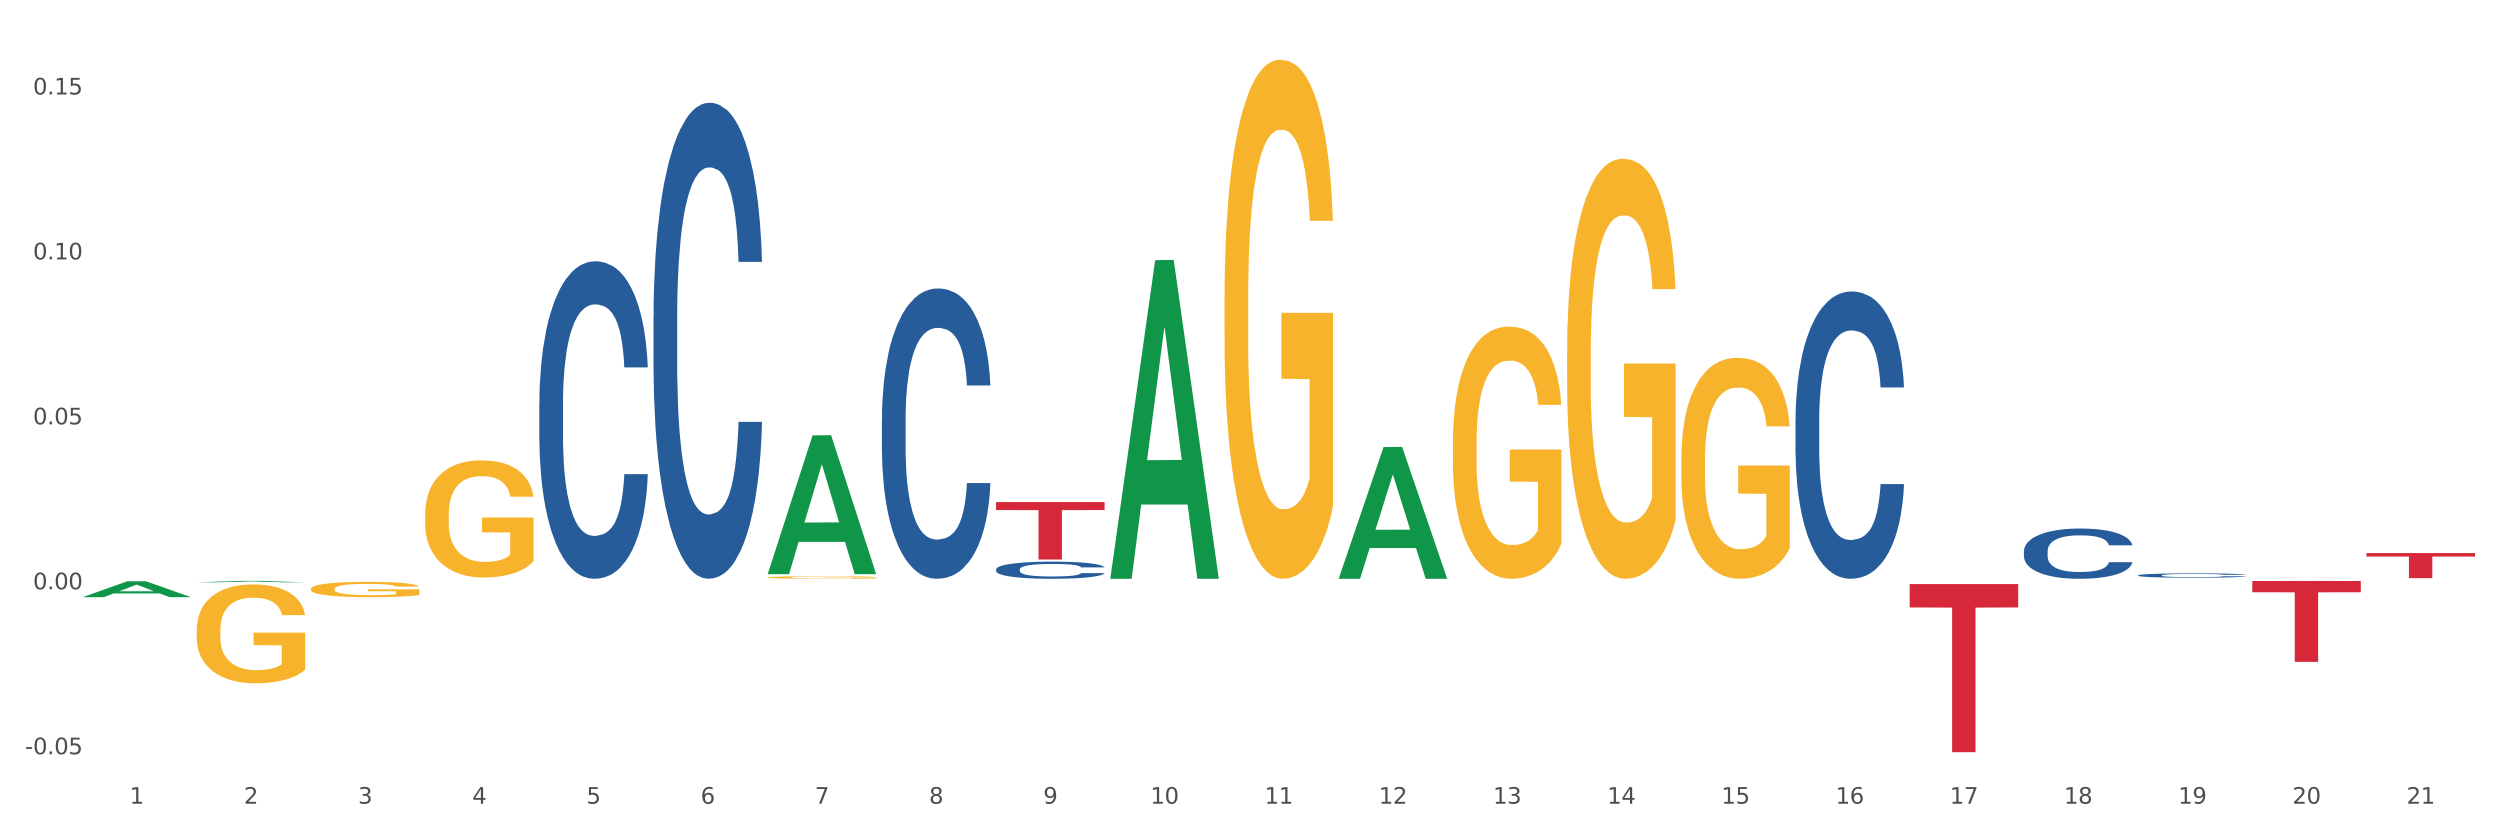 <?xml version="1.0" encoding="utf-8" standalone="no"?>
<!DOCTYPE svg PUBLIC "-//W3C//DTD SVG 1.1//EN"
  "http://www.w3.org/Graphics/SVG/1.1/DTD/svg11.dtd">
<svg xmlns:xlink="http://www.w3.org/1999/xlink" width="1080pt" height="360pt" viewBox="0 0 1080 360" xmlns="http://www.w3.org/2000/svg" version="1.1">
 <rect x="0" y="0" width="1080" height="360" fill="#333333" stroke="none"/>
 <defs>
  <style type="text/css">*{stroke-linejoin: round; stroke-linecap: butt}</style>
 </defs>
 <g id="figure_1">
  <g id="patch_1">
   <path d="M 0 360 
L 1080 360 
L 1080 0 
L 0 0 
z
" style="fill: #ffffff; stroke: #ffffff; stroke-linejoin: miter"/>
  </g>
  <g id="axes_1">
   <g id="matplotlib.axis_1">
    <g id="xtick_1">
     <g id="text_1">
      <!-- 1 -->
      <g style="fill: #4d4d4d" transform="translate(56.018 347.204) scale(0.096 -0.096)">
       <defs>
        <path id="DejaVuSans-31" d="M 794 531 
L 1825 531 
L 1825 4091 
L 703 3866 
L 703 4441 
L 1819 4666 
L 2450 4666 
L 2450 531 
L 3481 531 
L 3481 0 
L 794 0 
L 794 531 
z
" transform="scale(0.016)"/>
       </defs>
       <use xlink:href="#DejaVuSans-31"/>
      </g>
     </g>
    </g>
    <g id="xtick_2">
     <g id="text_2">
      <!-- 2 -->
      <g style="fill: #4d4d4d" transform="translate(105.353 347.204) scale(0.096 -0.096)">
       <defs>
        <path id="DejaVuSans-32" d="M 1228 531 
L 3431 531 
L 3431 0 
L 469 0 
L 469 531 
Q 828 903 1448 1529 
Q 2069 2156 2228 2338 
Q 2531 2678 2651 2914 
Q 2772 3150 2772 3378 
Q 2772 3750 2511 3984 
Q 2250 4219 1831 4219 
Q 1534 4219 1204 4116 
Q 875 4013 500 3803 
L 500 4441 
Q 881 4594 1212 4672 
Q 1544 4750 1819 4750 
Q 2544 4750 2975 4387 
Q 3406 4025 3406 3419 
Q 3406 3131 3298 2873 
Q 3191 2616 2906 2266 
Q 2828 2175 2409 1742 
Q 1991 1309 1228 531 
z
" transform="scale(0.016)"/>
       </defs>
       <use xlink:href="#DejaVuSans-32"/>
      </g>
     </g>
    </g>
    <g id="xtick_3">
     <g id="text_3">
      <!-- 3 -->
      <g style="fill: #4d4d4d" transform="translate(154.688 347.204) scale(0.096 -0.096)">
       <defs>
        <path id="DejaVuSans-33" d="M 2597 2516 
Q 3050 2419 3304 2112 
Q 3559 1806 3559 1356 
Q 3559 666 3084 287 
Q 2609 -91 1734 -91 
Q 1441 -91 1130 -33 
Q 819 25 488 141 
L 488 750 
Q 750 597 1062 519 
Q 1375 441 1716 441 
Q 2309 441 2620 675 
Q 2931 909 2931 1356 
Q 2931 1769 2642 2001 
Q 2353 2234 1838 2234 
L 1294 2234 
L 1294 2753 
L 1863 2753 
Q 2328 2753 2575 2939 
Q 2822 3125 2822 3475 
Q 2822 3834 2567 4026 
Q 2313 4219 1838 4219 
Q 1578 4219 1281 4162 
Q 984 4106 628 3988 
L 628 4550 
Q 988 4650 1302 4700 
Q 1616 4750 1894 4750 
Q 2613 4750 3031 4423 
Q 3450 4097 3450 3541 
Q 3450 3153 3228 2886 
Q 3006 2619 2597 2516 
z
" transform="scale(0.016)"/>
       </defs>
       <use xlink:href="#DejaVuSans-33"/>
      </g>
     </g>
    </g>
    <g id="xtick_4">
     <g id="text_4">
      <!-- 4 -->
      <g style="fill: #4d4d4d" transform="translate(204.023 347.204) scale(0.096 -0.096)">
       <defs>
        <path id="DejaVuSans-34" d="M 2419 4116 
L 825 1625 
L 2419 1625 
L 2419 4116 
z
M 2253 4666 
L 3047 4666 
L 3047 1625 
L 3713 1625 
L 3713 1100 
L 3047 1100 
L 3047 0 
L 2419 0 
L 2419 1100 
L 313 1100 
L 313 1709 
L 2253 4666 
z
" transform="scale(0.016)"/>
       </defs>
       <use xlink:href="#DejaVuSans-34"/>
      </g>
     </g>
    </g>
    <g id="xtick_5">
     <g id="text_5">
      <!-- 5 -->
      <g style="fill: #4d4d4d" transform="translate(253.357 347.204) scale(0.096 -0.096)">
       <defs>
        <path id="DejaVuSans-35" d="M 691 4666 
L 3169 4666 
L 3169 4134 
L 1269 4134 
L 1269 2991 
Q 1406 3038 1543 3061 
Q 1681 3084 1819 3084 
Q 2600 3084 3056 2656 
Q 3513 2228 3513 1497 
Q 3513 744 3044 326 
Q 2575 -91 1722 -91 
Q 1428 -91 1123 -41 
Q 819 9 494 109 
L 494 744 
Q 775 591 1075 516 
Q 1375 441 1709 441 
Q 2250 441 2565 725 
Q 2881 1009 2881 1497 
Q 2881 1984 2565 2268 
Q 2250 2553 1709 2553 
Q 1456 2553 1204 2497 
Q 953 2441 691 2322 
L 691 4666 
z
" transform="scale(0.016)"/>
       </defs>
       <use xlink:href="#DejaVuSans-35"/>
      </g>
     </g>
    </g>
    <g id="xtick_6">
     <g id="text_6">
      <!-- 6 -->
      <g style="fill: #4d4d4d" transform="translate(302.692 347.204) scale(0.096 -0.096)">
       <defs>
        <path id="DejaVuSans-36" d="M 2113 2584 
Q 1688 2584 1439 2293 
Q 1191 2003 1191 1497 
Q 1191 994 1439 701 
Q 1688 409 2113 409 
Q 2538 409 2786 701 
Q 3034 994 3034 1497 
Q 3034 2003 2786 2293 
Q 2538 2584 2113 2584 
z
M 3366 4563 
L 3366 3988 
Q 3128 4100 2886 4159 
Q 2644 4219 2406 4219 
Q 1781 4219 1451 3797 
Q 1122 3375 1075 2522 
Q 1259 2794 1537 2939 
Q 1816 3084 2150 3084 
Q 2853 3084 3261 2657 
Q 3669 2231 3669 1497 
Q 3669 778 3244 343 
Q 2819 -91 2113 -91 
Q 1303 -91 875 529 
Q 447 1150 447 2328 
Q 447 3434 972 4092 
Q 1497 4750 2381 4750 
Q 2619 4750 2861 4703 
Q 3103 4656 3366 4563 
z
" transform="scale(0.016)"/>
       </defs>
       <use xlink:href="#DejaVuSans-36"/>
      </g>
     </g>
    </g>
    <g id="xtick_7">
     <g id="text_7">
      <!-- 7 -->
      <g style="fill: #4d4d4d" transform="translate(352.027 347.204) scale(0.096 -0.096)">
       <defs>
        <path id="DejaVuSans-37" d="M 525 4666 
L 3525 4666 
L 3525 4397 
L 1831 0 
L 1172 0 
L 2766 4134 
L 525 4134 
L 525 4666 
z
" transform="scale(0.016)"/>
       </defs>
       <use xlink:href="#DejaVuSans-37"/>
      </g>
     </g>
    </g>
    <g id="xtick_8">
     <g id="text_8">
      <!-- 8 -->
      <g style="fill: #4d4d4d" transform="translate(401.361 347.204) scale(0.096 -0.096)">
       <defs>
        <path id="DejaVuSans-38" d="M 2034 2216 
Q 1584 2216 1326 1975 
Q 1069 1734 1069 1313 
Q 1069 891 1326 650 
Q 1584 409 2034 409 
Q 2484 409 2743 651 
Q 3003 894 3003 1313 
Q 3003 1734 2745 1975 
Q 2488 2216 2034 2216 
z
M 1403 2484 
Q 997 2584 770 2862 
Q 544 3141 544 3541 
Q 544 4100 942 4425 
Q 1341 4750 2034 4750 
Q 2731 4750 3128 4425 
Q 3525 4100 3525 3541 
Q 3525 3141 3298 2862 
Q 3072 2584 2669 2484 
Q 3125 2378 3379 2068 
Q 3634 1759 3634 1313 
Q 3634 634 3220 271 
Q 2806 -91 2034 -91 
Q 1263 -91 848 271 
Q 434 634 434 1313 
Q 434 1759 690 2068 
Q 947 2378 1403 2484 
z
M 1172 3481 
Q 1172 3119 1398 2916 
Q 1625 2713 2034 2713 
Q 2441 2713 2670 2916 
Q 2900 3119 2900 3481 
Q 2900 3844 2670 4047 
Q 2441 4250 2034 4250 
Q 1625 4250 1398 4047 
Q 1172 3844 1172 3481 
z
" transform="scale(0.016)"/>
       </defs>
       <use xlink:href="#DejaVuSans-38"/>
      </g>
     </g>
    </g>
    <g id="xtick_9">
     <g id="text_9">
      <!-- 9 -->
      <g style="fill: #4d4d4d" transform="translate(450.696 347.204) scale(0.096 -0.096)">
       <defs>
        <path id="DejaVuSans-39" d="M 703 97 
L 703 672 
Q 941 559 1184 500 
Q 1428 441 1663 441 
Q 2288 441 2617 861 
Q 2947 1281 2994 2138 
Q 2813 1869 2534 1725 
Q 2256 1581 1919 1581 
Q 1219 1581 811 2004 
Q 403 2428 403 3163 
Q 403 3881 828 4315 
Q 1253 4750 1959 4750 
Q 2769 4750 3195 4129 
Q 3622 3509 3622 2328 
Q 3622 1225 3098 567 
Q 2575 -91 1691 -91 
Q 1453 -91 1209 -44 
Q 966 3 703 97 
z
M 1959 2075 
Q 2384 2075 2632 2365 
Q 2881 2656 2881 3163 
Q 2881 3666 2632 3958 
Q 2384 4250 1959 4250 
Q 1534 4250 1286 3958 
Q 1038 3666 1038 3163 
Q 1038 2656 1286 2365 
Q 1534 2075 1959 2075 
z
" transform="scale(0.016)"/>
       </defs>
       <use xlink:href="#DejaVuSans-39"/>
      </g>
     </g>
    </g>
    <g id="xtick_10">
     <g id="text_10">
      <!-- 10 -->
      <g style="fill: #4d4d4d" transform="translate(496.977 347.204) scale(0.096 -0.096)">
       <defs>
        <path id="DejaVuSans-30" d="M 2034 4250 
Q 1547 4250 1301 3770 
Q 1056 3291 1056 2328 
Q 1056 1369 1301 889 
Q 1547 409 2034 409 
Q 2525 409 2770 889 
Q 3016 1369 3016 2328 
Q 3016 3291 2770 3770 
Q 2525 4250 2034 4250 
z
M 2034 4750 
Q 2819 4750 3233 4129 
Q 3647 3509 3647 2328 
Q 3647 1150 3233 529 
Q 2819 -91 2034 -91 
Q 1250 -91 836 529 
Q 422 1150 422 2328 
Q 422 3509 836 4129 
Q 1250 4750 2034 4750 
z
" transform="scale(0.016)"/>
       </defs>
       <use xlink:href="#DejaVuSans-31"/>
       <use xlink:href="#DejaVuSans-30" transform="translate(63.623 0)"/>
      </g>
     </g>
    </g>
    <g id="xtick_11">
     <g id="text_11">
      <!-- 11 -->
      <g style="fill: #4d4d4d" transform="translate(546.311 347.204) scale(0.096 -0.096)">
       <use xlink:href="#DejaVuSans-31"/>
       <use xlink:href="#DejaVuSans-31" transform="translate(63.623 0)"/>
      </g>
     </g>
    </g>
    <g id="xtick_12">
     <g id="text_12">
      <!-- 12 -->
      <g style="fill: #4d4d4d" transform="translate(595.646 347.204) scale(0.096 -0.096)">
       <use xlink:href="#DejaVuSans-31"/>
       <use xlink:href="#DejaVuSans-32" transform="translate(63.623 0)"/>
      </g>
     </g>
    </g>
    <g id="xtick_13">
     <g id="text_13">
      <!-- 13 -->
      <g style="fill: #4d4d4d" transform="translate(644.981 347.204) scale(0.096 -0.096)">
       <use xlink:href="#DejaVuSans-31"/>
       <use xlink:href="#DejaVuSans-33" transform="translate(63.623 0)"/>
      </g>
     </g>
    </g>
    <g id="xtick_14">
     <g id="text_14">
      <!-- 14 -->
      <g style="fill: #4d4d4d" transform="translate(694.315 347.204) scale(0.096 -0.096)">
       <use xlink:href="#DejaVuSans-31"/>
       <use xlink:href="#DejaVuSans-34" transform="translate(63.623 0)"/>
      </g>
     </g>
    </g>
    <g id="xtick_15">
     <g id="text_15">
      <!-- 15 -->
      <g style="fill: #4d4d4d" transform="translate(743.65 347.204) scale(0.096 -0.096)">
       <use xlink:href="#DejaVuSans-31"/>
       <use xlink:href="#DejaVuSans-35" transform="translate(63.623 0)"/>
      </g>
     </g>
    </g>
    <g id="xtick_16">
     <g id="text_16">
      <!-- 16 -->
      <g style="fill: #4d4d4d" transform="translate(792.985 347.204) scale(0.096 -0.096)">
       <use xlink:href="#DejaVuSans-31"/>
       <use xlink:href="#DejaVuSans-36" transform="translate(63.623 0)"/>
      </g>
     </g>
    </g>
    <g id="xtick_17">
     <g id="text_17">
      <!-- 17 -->
      <g style="fill: #4d4d4d" transform="translate(842.319 347.204) scale(0.096 -0.096)">
       <use xlink:href="#DejaVuSans-31"/>
       <use xlink:href="#DejaVuSans-37" transform="translate(63.623 0)"/>
      </g>
     </g>
    </g>
    <g id="xtick_18">
     <g id="text_18">
      <!-- 18 -->
      <g style="fill: #4d4d4d" transform="translate(891.654 347.204) scale(0.096 -0.096)">
       <use xlink:href="#DejaVuSans-31"/>
       <use xlink:href="#DejaVuSans-38" transform="translate(63.623 0)"/>
      </g>
     </g>
    </g>
    <g id="xtick_19">
     <g id="text_19">
      <!-- 19 -->
      <g style="fill: #4d4d4d" transform="translate(940.989 347.204) scale(0.096 -0.096)">
       <use xlink:href="#DejaVuSans-31"/>
       <use xlink:href="#DejaVuSans-39" transform="translate(63.623 0)"/>
      </g>
     </g>
    </g>
    <g id="xtick_20">
     <g id="text_20">
      <!-- 20 -->
      <g style="fill: #4d4d4d" transform="translate(990.323 347.204) scale(0.096 -0.096)">
       <use xlink:href="#DejaVuSans-32"/>
       <use xlink:href="#DejaVuSans-30" transform="translate(63.623 0)"/>
      </g>
     </g>
    </g>
    <g id="xtick_21">
     <g id="text_21">
      <!-- 21 -->
      <g style="fill: #4d4d4d" transform="translate(1039.658 347.204) scale(0.096 -0.096)">
       <use xlink:href="#DejaVuSans-32"/>
       <use xlink:href="#DejaVuSans-31" transform="translate(63.623 0)"/>
      </g>
     </g>
    </g>
    <g id="xtick_22"/>
    <g id="xtick_23"/>
    <g id="xtick_24"/>
    <g id="xtick_25"/>
    <g id="xtick_26"/>
    <g id="xtick_27"/>
    <g id="xtick_28"/>
    <g id="xtick_29"/>
    <g id="xtick_30"/>
    <g id="xtick_31"/>
    <g id="xtick_32"/>
    <g id="xtick_33"/>
    <g id="xtick_34"/>
    <g id="xtick_35"/>
    <g id="xtick_36"/>
    <g id="xtick_37"/>
    <g id="xtick_38"/>
    <g id="xtick_39"/>
    <g id="xtick_40"/>
    <g id="xtick_41"/>
   </g>
   <g id="matplotlib.axis_2">
    <g id="ytick_1">
     <g id="text_22">
      <!-- -0.05 -->
      <g style="fill: #4d4d4d" transform="translate(10.8 325.835) scale(0.096 -0.096)">
       <defs>
        <path id="DejaVuSans-2d" d="M 313 2009 
L 1997 2009 
L 1997 1497 
L 313 1497 
L 313 2009 
z
" transform="scale(0.016)"/>
        <path id="DejaVuSans-2e" d="M 684 794 
L 1344 794 
L 1344 0 
L 684 0 
L 684 794 
z
" transform="scale(0.016)"/>
       </defs>
       <use xlink:href="#DejaVuSans-2d"/>
       <use xlink:href="#DejaVuSans-30" transform="translate(36.084 0)"/>
       <use xlink:href="#DejaVuSans-2e" transform="translate(99.707 0)"/>
       <use xlink:href="#DejaVuSans-30" transform="translate(131.494 0)"/>
       <use xlink:href="#DejaVuSans-35" transform="translate(195.117 0)"/>
      </g>
     </g>
    </g>
    <g id="ytick_2">
     <g id="text_23">
      <!-- 0.00 -->
      <g style="fill: #4d4d4d" transform="translate(14.264 254.58) scale(0.096 -0.096)">
       <use xlink:href="#DejaVuSans-30"/>
       <use xlink:href="#DejaVuSans-2e" transform="translate(63.623 0)"/>
       <use xlink:href="#DejaVuSans-30" transform="translate(95.41 0)"/>
       <use xlink:href="#DejaVuSans-30" transform="translate(159.033 0)"/>
      </g>
     </g>
    </g>
    <g id="ytick_3">
     <g id="text_24">
      <!-- 0.05 -->
      <g style="fill: #4d4d4d" transform="translate(14.264 183.325) scale(0.096 -0.096)">
       <use xlink:href="#DejaVuSans-30"/>
       <use xlink:href="#DejaVuSans-2e" transform="translate(63.623 0)"/>
       <use xlink:href="#DejaVuSans-30" transform="translate(95.41 0)"/>
       <use xlink:href="#DejaVuSans-35" transform="translate(159.033 0)"/>
      </g>
     </g>
    </g>
    <g id="ytick_4">
     <g id="text_25">
      <!-- 0.10 -->
      <g style="fill: #4d4d4d" transform="translate(14.264 112.07) scale(0.096 -0.096)">
       <use xlink:href="#DejaVuSans-30"/>
       <use xlink:href="#DejaVuSans-2e" transform="translate(63.623 0)"/>
       <use xlink:href="#DejaVuSans-31" transform="translate(95.41 0)"/>
       <use xlink:href="#DejaVuSans-30" transform="translate(159.033 0)"/>
      </g>
     </g>
    </g>
    <g id="ytick_5">
     <g id="text_26">
      <!-- 0.15 -->
      <g style="fill: #4d4d4d" transform="translate(14.264 40.815) scale(0.096 -0.096)">
       <use xlink:href="#DejaVuSans-30"/>
       <use xlink:href="#DejaVuSans-2e" transform="translate(63.623 0)"/>
       <use xlink:href="#DejaVuSans-31" transform="translate(95.41 0)"/>
       <use xlink:href="#DejaVuSans-35" transform="translate(159.033 0)"/>
      </g>
     </g>
    </g>
    <g id="ytick_6"/>
    <g id="ytick_7"/>
    <g id="ytick_8"/>
    <g id="ytick_9"/>
   </g>
   <g id="PolyCollection_1">
    <path d="M 35.639 257.979 
L 35.687 257.972 
L 55.014 251.106 
L 63.035 251.1 
L 82.506 257.992 
L 73.229 257.992 
L 69.026 256.387 
L 49.071 256.387 
L 48.926 256.413 
L 44.867 257.992 
L 35.639 257.992 
L 35.639 257.979 
L 51.583 255.429 
L 66.513 255.422 
L 59.121 252.569 
L 59.024 252.556 
L 58.928 252.575 
L 51.535 255.422 
L 51.583 255.429 
L 35.639 257.979 
z
" clip-path="url(#pbc50142589)" style="fill: #109648"/>
    <path d="M 84.973 251.577 
L 85.021 251.577 
L 104.348 250.933 
L 112.369 250.933 
L 131.841 251.579 
L 122.564 251.579 
L 118.361 251.428 
L 98.405 251.428 
L 98.26 251.431 
L 94.202 251.579 
L 84.973 251.579 
L 84.973 251.577 
L 100.918 251.338 
L 115.848 251.338 
L 108.455 251.07 
L 108.359 251.069 
L 108.262 251.071 
L 100.87 251.338 
L 100.918 251.338 
L 84.973 251.577 
z
" clip-path="url(#pbc50142589)" style="fill: #109648"/>
    <path d="M 331.647 247.943 
L 331.695 247.886 
L 351.022 188.07 
L 359.043 188.013 
L 378.515 248.055 
L 369.238 248.055 
L 365.034 234.074 
L 345.079 234.074 
L 344.934 234.299 
L 340.875 248.055 
L 331.647 248.055 
L 331.647 247.943 
L 347.591 225.73 
L 362.521 225.673 
L 355.129 200.811 
L 355.032 200.698 
L 354.936 200.867 
L 347.543 225.673 
L 347.591 225.73 
L 331.647 247.943 
z
" clip-path="url(#pbc50142589)" style="fill: #109648"/>
    <path d="M 479.651 249.773 
L 479.699 249.644 
L 499.026 112.4 
L 507.047 112.27 
L 526.519 250.032 
L 517.242 250.032 
L 513.038 217.952 
L 493.083 217.952 
L 492.938 218.47 
L 488.879 250.032 
L 479.651 250.032 
L 479.651 249.773 
L 495.595 198.808 
L 510.525 198.679 
L 503.133 141.634 
L 503.036 141.375 
L 502.94 141.763 
L 495.547 198.679 
L 495.595 198.808 
L 479.651 249.773 
z
" clip-path="url(#pbc50142589)" style="fill: #109648"/>
    <path d="M 578.32 249.925 
L 578.368 249.871 
L 597.695 193.124 
L 605.716 193.071 
L 625.188 250.032 
L 615.911 250.032 
L 611.707 236.768 
L 591.752 236.768 
L 591.607 236.982 
L 587.549 250.032 
L 578.32 250.032 
L 578.32 249.925 
L 594.265 228.852 
L 609.195 228.799 
L 601.802 205.212 
L 601.706 205.105 
L 601.609 205.265 
L 594.216 228.799 
L 594.265 228.852 
L 578.32 249.925 
z
" clip-path="url(#pbc50142589)" style="fill: #109648"/>
    <path d="M 972.997 249.733 
L 973.046 249.733 
L 992.373 249.628 
L 1000.393 249.628 
L 1019.865 249.733 
L 1010.588 249.733 
L 1006.385 249.709 
L 986.43 249.709 
L 986.285 249.709 
L 982.226 249.733 
L 972.997 249.733 
L 972.997 249.733 
L 988.942 249.694 
L 1003.872 249.694 
L 996.48 249.65 
L 996.383 249.65 
L 996.286 249.651 
L 988.894 249.694 
L 988.942 249.694 
L 972.997 249.733 
z
" clip-path="url(#pbc50142589)" style="fill: #109648"/>
    <path d="M 824.993 252.323 
L 871.861 252.323 
L 871.861 262.416 
L 853.425 262.484 
L 853.425 324.95 
L 843.318 324.95 
L 843.318 262.484 
L 824.993 262.416 
L 824.993 252.391 
L 824.993 252.323 
z
" clip-path="url(#pbc50142589)" style="fill: #d62839"/>
    <path d="M 430.316 216.902 
L 477.184 216.902 
L 477.184 220.352 
L 458.748 220.375 
L 458.748 241.729 
L 448.641 241.729 
L 448.641 220.375 
L 430.316 220.352 
L 430.316 216.925 
L 430.316 216.902 
z
" clip-path="url(#pbc50142589)" style="fill: #d62839"/>
    <path d="M 232.977 174.501 
L 233.033 174.375 
L 233.033 170.868 
L 233.199 166.108 
L 233.808 157.34 
L 234.584 150.701 
L 235.913 142.935 
L 236.634 139.679 
L 237.575 136.046 
L 239.514 130.159 
L 241.73 125.149 
L 243.282 122.393 
L 244.445 120.639 
L 247.049 117.508 
L 248.544 116.13 
L 250.096 115.003 
L 251.425 114.251 
L 253.641 113.374 
L 255.414 112.998 
L 257.464 112.873 
L 259.181 112.998 
L 261.453 113.499 
L 264.777 115.003 
L 266.051 115.879 
L 267.768 117.383 
L 269.541 119.387 
L 270.981 121.391 
L 272.643 124.272 
L 274.361 128.03 
L 276.023 132.789 
L 277.186 137.173 
L 278.128 141.808 
L 278.959 147.445 
L 279.568 153.582 
L 279.845 158.718 
L 269.707 158.718 
L 269.43 154.083 
L 268.876 149.073 
L 268.322 145.691 
L 267.713 142.935 
L 266.771 139.804 
L 265.94 137.8 
L 264.555 135.42 
L 263.281 133.917 
L 262.228 133.04 
L 260.954 132.288 
L 258.239 131.537 
L 256.3 131.537 
L 255.082 131.787 
L 253.586 132.414 
L 252.312 133.29 
L 250.816 134.794 
L 249.652 136.422 
L 248.489 138.551 
L 247.824 140.054 
L 246.827 142.81 
L 246.162 145.065 
L 245.276 148.948 
L 244.777 151.704 
L 243.891 158.843 
L 243.503 164.104 
L 243.337 167.737 
L 243.226 171.745 
L 243.226 191.285 
L 243.559 200.053 
L 243.836 203.811 
L 244.279 208.07 
L 245.11 213.581 
L 246.328 218.968 
L 247.603 222.851 
L 248.655 225.231 
L 249.652 226.984 
L 250.65 228.362 
L 251.868 229.615 
L 252.866 230.366 
L 254.361 231.118 
L 256.134 231.494 
L 257.519 231.494 
L 260.345 230.867 
L 261.619 230.241 
L 262.838 229.364 
L 264.167 227.986 
L 265.22 226.483 
L 265.829 225.356 
L 266.826 222.976 
L 267.602 220.471 
L 268.267 217.59 
L 268.71 215.085 
L 269.208 211.327 
L 269.596 207.068 
L 269.707 204.813 
L 279.845 204.813 
L 279.624 209.323 
L 279.236 213.707 
L 278.46 219.594 
L 277.851 222.976 
L 276.909 227.109 
L 275.912 230.617 
L 274.527 234.5 
L 273.253 237.381 
L 271.923 239.886 
L 270.483 242.141 
L 267.879 245.272 
L 266.937 246.149 
L 264.943 247.652 
L 263.392 248.529 
L 261.12 249.406 
L 258.793 249.907 
L 256.356 250.032 
L 254.195 249.781 
L 251.813 249.03 
L 250.317 248.278 
L 248.655 247.151 
L 246.716 245.397 
L 244.888 243.268 
L 243.171 240.763 
L 241.564 237.882 
L 240.068 234.625 
L 238.129 229.239 
L 236.689 223.978 
L 235.636 219.093 
L 234.916 214.959 
L 234.196 209.698 
L 233.808 206.066 
L 233.199 197.298 
L 232.977 189.156 
L 232.977 174.501 
z
" clip-path="url(#pbc50142589)" style="fill: #255c99"/>
    <path d="M 282.312 136.784 
L 282.367 136.596 
L 282.367 131.337 
L 282.533 124.201 
L 283.143 111.054 
L 283.918 101.1 
L 285.248 89.456 
L 285.968 84.573 
L 286.91 79.127 
L 288.849 70.3 
L 291.065 62.788 
L 292.616 58.656 
L 293.78 56.026 
L 296.383 51.331 
L 297.879 49.265 
L 299.43 47.575 
L 300.76 46.448 
L 302.976 45.134 
L 304.749 44.57 
L 306.798 44.382 
L 308.516 44.57 
L 310.787 45.321 
L 314.111 47.575 
L 315.385 48.89 
L 317.103 51.143 
L 318.876 54.148 
L 320.316 57.153 
L 321.978 61.473 
L 323.695 67.107 
L 325.357 74.244 
L 326.521 80.817 
L 327.462 87.766 
L 328.293 96.217 
L 328.903 105.42 
L 329.18 113.12 
L 319.042 113.12 
L 318.765 106.171 
L 318.211 98.659 
L 317.657 93.588 
L 317.047 89.456 
L 316.106 84.761 
L 315.275 81.756 
L 313.89 78.188 
L 312.615 75.934 
L 311.563 74.619 
L 310.289 73.493 
L 307.574 72.366 
L 305.635 72.366 
L 304.416 72.741 
L 302.92 73.68 
L 301.646 74.995 
L 300.151 77.249 
L 298.987 79.69 
L 297.824 82.883 
L 297.159 85.137 
L 296.162 89.268 
L 295.497 92.649 
L 294.611 98.471 
L 294.112 102.603 
L 293.226 113.308 
L 292.838 121.196 
L 292.672 126.642 
L 292.561 132.652 
L 292.561 161.95 
L 292.893 175.097 
L 293.17 180.731 
L 293.613 187.116 
L 294.444 195.38 
L 295.663 203.456 
L 296.937 209.278 
L 297.99 212.846 
L 298.987 215.475 
L 299.984 217.541 
L 301.203 219.419 
L 302.2 220.546 
L 303.696 221.673 
L 305.469 222.236 
L 306.854 222.236 
L 309.679 221.297 
L 310.953 220.358 
L 312.172 219.044 
L 313.502 216.978 
L 314.554 214.724 
L 315.164 213.034 
L 316.161 209.465 
L 316.937 205.709 
L 317.601 201.39 
L 318.045 197.634 
L 318.543 191.999 
L 318.931 185.614 
L 319.042 182.233 
L 329.18 182.233 
L 328.958 188.994 
L 328.57 195.568 
L 327.795 204.395 
L 327.185 209.465 
L 326.244 215.663 
L 325.246 220.922 
L 323.861 226.744 
L 322.587 231.063 
L 321.258 234.819 
L 319.817 238.2 
L 317.214 242.895 
L 316.272 244.21 
L 314.277 246.464 
L 312.726 247.778 
L 310.455 249.093 
L 308.128 249.844 
L 305.69 250.032 
L 303.53 249.656 
L 301.148 248.529 
L 299.652 247.403 
L 297.99 245.712 
L 296.051 243.083 
L 294.223 239.89 
L 292.505 236.134 
L 290.899 231.815 
L 289.403 226.932 
L 287.464 218.856 
L 286.024 210.968 
L 284.971 203.643 
L 284.251 197.446 
L 283.531 189.558 
L 283.143 184.111 
L 282.533 170.965 
L 282.312 158.757 
L 282.312 136.784 
z
" clip-path="url(#pbc50142589)" style="fill: #255c99"/>
    <path d="M 380.981 180.965 
L 381.037 180.85 
L 381.037 177.643 
L 381.203 173.291 
L 381.812 165.273 
L 382.588 159.202 
L 383.917 152.101 
L 384.638 149.123 
L 385.579 145.801 
L 387.518 140.418 
L 389.734 135.836 
L 391.286 133.317 
L 392.449 131.713 
L 395.053 128.85 
L 396.548 127.59 
L 398.1 126.559 
L 399.429 125.872 
L 401.645 125.07 
L 403.418 124.726 
L 405.468 124.612 
L 407.185 124.726 
L 409.457 125.184 
L 412.781 126.559 
L 414.055 127.361 
L 415.772 128.735 
L 417.545 130.568 
L 418.985 132.4 
L 420.647 135.035 
L 422.365 138.471 
L 424.027 142.823 
L 425.19 146.832 
L 426.132 151.07 
L 426.963 156.224 
L 427.572 161.837 
L 427.849 166.533 
L 417.711 166.533 
L 417.434 162.295 
L 416.88 157.713 
L 416.326 154.621 
L 415.717 152.101 
L 414.775 149.238 
L 413.944 147.405 
L 412.559 145.229 
L 411.285 143.854 
L 410.232 143.052 
L 408.958 142.365 
L 406.243 141.678 
L 404.304 141.678 
L 403.086 141.907 
L 401.59 142.48 
L 400.316 143.281 
L 398.82 144.656 
L 397.656 146.145 
L 396.493 148.092 
L 395.828 149.467 
L 394.831 151.986 
L 394.166 154.048 
L 393.28 157.599 
L 392.781 160.119 
L 391.895 166.647 
L 391.507 171.458 
L 391.341 174.78 
L 391.23 178.445 
L 391.23 196.313 
L 391.563 204.331 
L 391.84 207.767 
L 392.283 211.661 
L 393.114 216.701 
L 394.333 221.626 
L 395.607 225.177 
L 396.659 227.353 
L 397.656 228.957 
L 398.654 230.217 
L 399.872 231.362 
L 400.87 232.049 
L 402.365 232.736 
L 404.138 233.08 
L 405.523 233.08 
L 408.349 232.507 
L 409.623 231.935 
L 410.842 231.133 
L 412.171 229.873 
L 413.224 228.499 
L 413.833 227.468 
L 414.83 225.291 
L 415.606 223.001 
L 416.271 220.366 
L 416.714 218.075 
L 417.212 214.639 
L 417.6 210.745 
L 417.711 208.683 
L 427.849 208.683 
L 427.628 212.807 
L 427.24 216.816 
L 426.464 222.199 
L 425.855 225.291 
L 424.913 229.071 
L 423.916 232.278 
L 422.531 235.829 
L 421.257 238.463 
L 419.927 240.754 
L 418.487 242.816 
L 415.883 245.679 
L 414.941 246.481 
L 412.947 247.856 
L 411.396 248.657 
L 409.124 249.459 
L 406.797 249.917 
L 404.36 250.032 
L 402.199 249.803 
L 399.817 249.116 
L 398.321 248.428 
L 396.659 247.397 
L 394.72 245.794 
L 392.892 243.847 
L 391.175 241.556 
L 389.568 238.922 
L 388.072 235.944 
L 386.133 231.018 
L 384.693 226.208 
L 383.64 221.741 
L 382.92 217.961 
L 382.2 213.15 
L 381.812 209.829 
L 381.203 201.811 
L 380.981 194.366 
L 380.981 180.965 
z
" clip-path="url(#pbc50142589)" style="fill: #255c99"/>
    <path d="M 430.316 245.956 
L 430.371 245.949 
L 430.371 245.76 
L 430.538 245.503 
L 431.147 245.029 
L 431.923 244.671 
L 433.252 244.252 
L 433.972 244.076 
L 434.914 243.88 
L 436.853 243.563 
L 439.069 243.292 
L 440.62 243.143 
L 441.784 243.049 
L 444.387 242.88 
L 445.883 242.805 
L 447.434 242.745 
L 448.764 242.704 
L 450.98 242.657 
L 452.753 242.636 
L 454.802 242.63 
L 456.52 242.636 
L 458.791 242.663 
L 462.115 242.745 
L 463.389 242.792 
L 465.107 242.873 
L 466.88 242.981 
L 468.32 243.089 
L 469.982 243.245 
L 471.699 243.448 
L 473.361 243.704 
L 474.525 243.941 
L 475.466 244.191 
L 476.297 244.495 
L 476.907 244.827 
L 477.184 245.104 
L 467.046 245.104 
L 466.769 244.854 
L 466.215 244.583 
L 465.661 244.401 
L 465.051 244.252 
L 464.11 244.083 
L 463.279 243.975 
L 461.894 243.846 
L 460.619 243.765 
L 459.567 243.718 
L 458.293 243.677 
L 455.578 243.637 
L 453.639 243.637 
L 452.42 243.65 
L 450.925 243.684 
L 449.65 243.732 
L 448.155 243.813 
L 446.991 243.901 
L 445.828 244.015 
L 445.163 244.097 
L 444.166 244.245 
L 443.501 244.367 
L 442.615 244.577 
L 442.116 244.725 
L 441.23 245.111 
L 440.842 245.394 
L 440.676 245.591 
L 440.565 245.807 
L 440.565 246.861 
L 440.897 247.335 
L 441.174 247.537 
L 441.617 247.767 
L 442.448 248.065 
L 443.667 248.355 
L 444.941 248.565 
L 445.994 248.693 
L 446.991 248.788 
L 447.988 248.862 
L 449.207 248.93 
L 450.204 248.971 
L 451.7 249.011 
L 453.473 249.031 
L 454.858 249.031 
L 457.683 248.998 
L 458.957 248.964 
L 460.176 248.916 
L 461.506 248.842 
L 462.558 248.761 
L 463.168 248.7 
L 464.165 248.572 
L 464.941 248.436 
L 465.605 248.281 
L 466.049 248.146 
L 466.547 247.943 
L 466.935 247.713 
L 467.046 247.591 
L 477.184 247.591 
L 476.962 247.835 
L 476.574 248.071 
L 475.799 248.389 
L 475.189 248.572 
L 474.248 248.795 
L 473.251 248.984 
L 471.866 249.194 
L 470.591 249.349 
L 469.262 249.484 
L 467.821 249.606 
L 465.218 249.775 
L 464.276 249.822 
L 462.281 249.903 
L 460.73 249.951 
L 458.459 249.998 
L 456.132 250.025 
L 453.694 250.032 
L 451.534 250.018 
L 449.152 249.978 
L 447.656 249.937 
L 445.994 249.876 
L 444.055 249.782 
L 442.227 249.667 
L 440.509 249.532 
L 438.903 249.376 
L 437.407 249.2 
L 435.468 248.91 
L 434.028 248.626 
L 432.975 248.362 
L 432.255 248.139 
L 431.535 247.855 
L 431.147 247.659 
L 430.538 247.186 
L 430.316 246.746 
L 430.316 245.956 
z
" clip-path="url(#pbc50142589)" style="fill: #255c99"/>
    <path d="M 1022.332 238.936 
L 1069.2 238.936 
L 1069.2 240.44 
L 1050.764 240.45 
L 1050.764 249.76 
L 1040.657 249.76 
L 1040.657 240.45 
L 1022.332 240.44 
L 1022.332 238.946 
L 1022.332 238.936 
z
" clip-path="url(#pbc50142589)" style="fill: #d62839"/>
    <path d="M 972.997 250.994 
L 1019.865 250.994 
L 1019.865 255.85 
L 1001.429 255.882 
L 1001.429 285.934 
L 991.323 285.934 
L 991.323 255.882 
L 972.997 255.85 
L 972.997 251.027 
L 972.997 250.994 
z
" clip-path="url(#pbc50142589)" style="fill: #d62839"/>
    <path d="M 775.659 181.681 
L 775.714 181.568 
L 775.714 178.394 
L 775.88 174.086 
L 776.49 166.152 
L 777.265 160.144 
L 778.595 153.116 
L 779.315 150.169 
L 780.257 146.882 
L 782.196 141.555 
L 784.412 137.02 
L 785.963 134.527 
L 787.126 132.94 
L 789.73 130.106 
L 791.226 128.859 
L 792.777 127.839 
L 794.107 127.159 
L 796.323 126.365 
L 798.095 126.025 
L 800.145 125.912 
L 801.863 126.025 
L 804.134 126.479 
L 807.458 127.839 
L 808.732 128.632 
L 810.45 129.993 
L 812.222 131.806 
L 813.663 133.62 
L 815.325 136.227 
L 817.042 139.628 
L 818.704 143.935 
L 819.867 147.902 
L 820.809 152.096 
L 821.64 157.197 
L 822.25 162.751 
L 822.527 167.399 
L 812.389 167.399 
L 812.112 163.205 
L 811.558 158.671 
L 811.004 155.61 
L 810.394 153.116 
L 809.452 150.283 
L 808.621 148.469 
L 807.236 146.315 
L 805.962 144.955 
L 804.91 144.162 
L 803.635 143.481 
L 800.921 142.801 
L 798.982 142.801 
L 797.763 143.028 
L 796.267 143.595 
L 794.993 144.388 
L 793.497 145.749 
L 792.334 147.222 
L 791.171 149.149 
L 790.506 150.509 
L 789.509 153.003 
L 788.844 155.043 
L 787.957 158.557 
L 787.459 161.051 
L 786.572 167.512 
L 786.185 172.273 
L 786.018 175.56 
L 785.908 179.187 
L 785.908 196.87 
L 786.24 204.805 
L 786.517 208.205 
L 786.96 212.059 
L 787.791 217.047 
L 789.01 221.921 
L 790.284 225.435 
L 791.337 227.588 
L 792.334 229.175 
L 793.331 230.422 
L 794.55 231.556 
L 795.547 232.236 
L 797.043 232.916 
L 798.816 233.256 
L 800.201 233.256 
L 803.026 232.689 
L 804.3 232.122 
L 805.519 231.329 
L 806.849 230.082 
L 807.901 228.722 
L 808.511 227.702 
L 809.508 225.548 
L 810.283 223.281 
L 810.948 220.674 
L 811.391 218.407 
L 811.89 215.006 
L 812.278 211.152 
L 812.389 209.112 
L 822.527 209.112 
L 822.305 213.193 
L 821.917 217.16 
L 821.142 222.487 
L 820.532 225.548 
L 819.59 229.289 
L 818.593 232.462 
L 817.208 235.976 
L 815.934 238.583 
L 814.604 240.85 
L 813.164 242.891 
L 810.56 245.725 
L 809.619 246.518 
L 807.624 247.878 
L 806.073 248.672 
L 803.802 249.465 
L 801.475 249.919 
L 799.037 250.032 
L 796.877 249.805 
L 794.494 249.125 
L 792.999 248.445 
L 791.337 247.425 
L 789.398 245.838 
L 787.57 243.911 
L 785.852 241.644 
L 784.246 239.037 
L 782.75 236.09 
L 780.811 231.216 
L 779.37 226.455 
L 778.318 222.034 
L 777.598 218.293 
L 776.877 213.533 
L 776.49 210.246 
L 775.88 202.311 
L 775.659 194.943 
L 775.659 181.681 
z
" clip-path="url(#pbc50142589)" style="fill: #255c99"/>
    <path d="M 923.663 248.536 
L 923.718 248.534 
L 923.718 248.486 
L 923.884 248.42 
L 924.494 248.3 
L 925.269 248.209 
L 926.599 248.102 
L 927.319 248.058 
L 928.261 248.008 
L 930.2 247.927 
L 932.416 247.858 
L 933.967 247.82 
L 935.13 247.796 
L 937.734 247.753 
L 939.23 247.735 
L 940.781 247.719 
L 942.111 247.709 
L 944.327 247.697 
L 946.099 247.692 
L 948.149 247.69 
L 949.867 247.692 
L 952.138 247.698 
L 955.462 247.719 
L 956.736 247.731 
L 958.454 247.752 
L 960.226 247.779 
L 961.667 247.807 
L 963.329 247.846 
L 965.046 247.898 
L 966.708 247.963 
L 967.871 248.023 
L 968.813 248.087 
L 969.644 248.164 
L 970.254 248.248 
L 970.531 248.319 
L 960.393 248.319 
L 960.116 248.255 
L 959.562 248.187 
L 959.008 248.14 
L 958.398 248.102 
L 957.456 248.059 
L 956.625 248.032 
L 955.24 247.999 
L 953.966 247.979 
L 952.914 247.967 
L 951.639 247.956 
L 948.925 247.946 
L 946.986 247.946 
L 945.767 247.949 
L 944.271 247.958 
L 942.997 247.97 
L 941.501 247.991 
L 940.338 248.013 
L 939.175 248.042 
L 938.51 248.063 
L 937.513 248.101 
L 936.848 248.132 
L 935.961 248.185 
L 935.463 248.223 
L 934.576 248.321 
L 934.189 248.393 
L 934.022 248.443 
L 933.912 248.498 
L 933.912 248.766 
L 934.244 248.886 
L 934.521 248.938 
L 934.964 248.996 
L 935.795 249.072 
L 937.014 249.146 
L 938.288 249.199 
L 939.341 249.232 
L 940.338 249.256 
L 941.335 249.275 
L 942.554 249.292 
L 943.551 249.302 
L 945.047 249.313 
L 946.82 249.318 
L 948.205 249.318 
L 951.03 249.309 
L 952.304 249.301 
L 953.523 249.289 
L 954.853 249.27 
L 955.905 249.249 
L 956.515 249.233 
L 957.512 249.201 
L 958.287 249.166 
L 958.952 249.127 
L 959.395 249.093 
L 959.894 249.041 
L 960.282 248.983 
L 960.393 248.952 
L 970.531 248.952 
L 970.309 249.013 
L 969.921 249.074 
L 969.146 249.154 
L 968.536 249.201 
L 967.594 249.258 
L 966.597 249.306 
L 965.212 249.359 
L 963.938 249.399 
L 962.609 249.433 
L 961.168 249.464 
L 958.564 249.507 
L 957.623 249.519 
L 955.628 249.539 
L 954.077 249.552 
L 951.806 249.564 
L 949.479 249.57 
L 947.041 249.572 
L 944.881 249.569 
L 942.499 249.558 
L 941.003 249.548 
L 939.341 249.533 
L 937.402 249.509 
L 935.574 249.479 
L 933.856 249.445 
L 932.25 249.405 
L 930.754 249.361 
L 928.815 249.287 
L 927.374 249.215 
L 926.322 249.148 
L 925.602 249.091 
L 924.881 249.019 
L 924.494 248.969 
L 923.884 248.848 
L 923.663 248.737 
L 923.663 248.536 
z
" clip-path="url(#pbc50142589)" style="fill: #255c99"/>
    <path d="M 874.328 238.08 
L 874.383 238.06 
L 874.383 237.505 
L 874.55 236.752 
L 875.159 235.365 
L 875.935 234.314 
L 877.264 233.085 
L 877.984 232.57 
L 878.926 231.995 
L 880.865 231.064 
L 883.081 230.271 
L 884.632 229.835 
L 885.796 229.557 
L 888.399 229.062 
L 889.895 228.844 
L 891.446 228.665 
L 892.776 228.546 
L 894.992 228.408 
L 896.765 228.348 
L 898.815 228.328 
L 900.532 228.348 
L 902.803 228.428 
L 906.127 228.665 
L 907.402 228.804 
L 909.119 229.042 
L 910.892 229.359 
L 912.332 229.676 
L 913.994 230.132 
L 915.711 230.727 
L 917.373 231.48 
L 918.537 232.174 
L 919.479 232.907 
L 920.31 233.799 
L 920.919 234.77 
L 921.196 235.583 
L 911.058 235.583 
L 910.781 234.849 
L 910.227 234.057 
L 909.673 233.521 
L 909.063 233.085 
L 908.122 232.59 
L 907.291 232.273 
L 905.906 231.896 
L 904.632 231.658 
L 903.579 231.52 
L 902.305 231.401 
L 899.59 231.282 
L 897.651 231.282 
L 896.432 231.321 
L 894.937 231.42 
L 893.662 231.559 
L 892.167 231.797 
L 891.003 232.055 
L 889.84 232.392 
L 889.175 232.629 
L 888.178 233.066 
L 887.513 233.422 
L 886.627 234.037 
L 886.128 234.473 
L 885.242 235.603 
L 884.854 236.435 
L 884.688 237.01 
L 884.577 237.644 
L 884.577 240.736 
L 884.909 242.123 
L 885.186 242.718 
L 885.63 243.392 
L 886.461 244.264 
L 887.679 245.116 
L 888.953 245.731 
L 890.006 246.107 
L 891.003 246.385 
L 892 246.603 
L 893.219 246.801 
L 894.216 246.92 
L 895.712 247.039 
L 897.485 247.098 
L 898.87 247.098 
L 901.695 246.999 
L 902.97 246.9 
L 904.188 246.761 
L 905.518 246.543 
L 906.571 246.306 
L 907.18 246.127 
L 908.177 245.751 
L 908.953 245.354 
L 909.617 244.898 
L 910.061 244.502 
L 910.559 243.907 
L 910.947 243.233 
L 911.058 242.877 
L 921.196 242.877 
L 920.974 243.59 
L 920.587 244.284 
L 919.811 245.215 
L 919.202 245.751 
L 918.26 246.405 
L 917.263 246.96 
L 915.878 247.574 
L 914.603 248.03 
L 913.274 248.426 
L 911.833 248.783 
L 909.23 249.279 
L 908.288 249.417 
L 906.294 249.655 
L 904.742 249.794 
L 902.471 249.933 
L 900.144 250.012 
L 897.707 250.032 
L 895.546 249.992 
L 893.164 249.873 
L 891.668 249.754 
L 890.006 249.576 
L 888.067 249.299 
L 886.239 248.962 
L 884.522 248.565 
L 882.915 248.109 
L 881.419 247.594 
L 879.48 246.742 
L 878.04 245.909 
L 876.987 245.136 
L 876.267 244.482 
L 875.547 243.65 
L 875.159 243.075 
L 874.55 241.687 
L 874.328 240.399 
L 874.328 238.08 
z
" clip-path="url(#pbc50142589)" style="fill: #255c99"/>
    <path d="M 331.647 249.453 
L 331.702 249.452 
L 331.702 249.417 
L 331.813 249.386 
L 332.366 249.313 
L 333.196 249.252 
L 333.805 249.219 
L 334.413 249.193 
L 335.133 249.166 
L 336.018 249.139 
L 337.623 249.098 
L 338.619 249.078 
L 339.836 249.056 
L 342.049 249.025 
L 343.654 249.007 
L 345.314 248.992 
L 348.025 248.975 
L 349.796 248.967 
L 351.677 248.961 
L 353.946 248.957 
L 355.662 248.956 
L 359.424 248.959 
L 362.634 248.968 
L 364.183 248.975 
L 366.175 248.986 
L 367.226 248.994 
L 368.942 249.01 
L 370.712 249.031 
L 371.93 249.048 
L 373.756 249.082 
L 375.139 249.115 
L 376.412 249.156 
L 377.076 249.185 
L 377.574 249.211 
L 378.017 249.242 
L 378.459 249.29 
L 368.499 249.29 
L 368.112 249.256 
L 367.503 249.223 
L 366.618 249.192 
L 365.843 249.172 
L 364.515 249.148 
L 363.298 249.132 
L 362.025 249.12 
L 360.476 249.11 
L 359.258 249.105 
L 357.543 249.101 
L 354.168 249.102 
L 351.899 249.11 
L 350.349 249.12 
L 349.353 249.129 
L 348.468 249.139 
L 347.472 249.152 
L 346.31 249.173 
L 345.48 249.192 
L 344.65 249.215 
L 343.986 249.239 
L 343.377 249.266 
L 342.879 249.296 
L 342.492 249.326 
L 342.16 249.364 
L 341.883 249.426 
L 341.883 249.56 
L 341.994 249.591 
L 342.271 249.631 
L 342.603 249.661 
L 343.156 249.698 
L 343.654 249.722 
L 344.595 249.758 
L 345.646 249.787 
L 346.476 249.806 
L 347.306 249.822 
L 348.745 249.843 
L 350.349 249.861 
L 351.733 249.872 
L 353.614 249.882 
L 354.887 249.885 
L 355.994 249.887 
L 358.705 249.887 
L 360.642 249.884 
L 362.8 249.878 
L 364.46 249.869 
L 365.843 249.858 
L 367.392 249.84 
L 368.388 249.824 
L 368.388 249.618 
L 356.215 249.617 
L 356.215 249.481 
L 378.515 249.481 
L 378.515 249.882 
L 377.574 249.902 
L 376.522 249.921 
L 375.416 249.938 
L 373.756 249.958 
L 371.764 249.978 
L 369.993 249.992 
L 368.112 250.003 
L 365.898 250.014 
L 363.021 250.024 
L 361.25 250.028 
L 359.037 250.031 
L 356.436 250.032 
L 354.168 250.03 
L 351.954 250.025 
L 349.63 250.016 
L 347.361 250.003 
L 345.646 249.991 
L 343.931 249.975 
L 342.105 249.954 
L 340.666 249.935 
L 339.559 249.917 
L 338.342 249.894 
L 337.014 249.865 
L 336.018 249.838 
L 335.133 249.811 
L 334.192 249.775 
L 333.528 249.745 
L 332.864 249.707 
L 332.477 249.678 
L 332.034 249.634 
L 331.702 249.572 
L 331.647 249.453 
z
" clip-path="url(#pbc50142589)" style="fill: #f7b32b"/>
    <path d="M 183.643 222.273 
L 183.698 222.226 
L 183.698 220.563 
L 183.809 219.13 
L 184.362 215.663 
L 185.192 212.798 
L 185.801 211.272 
L 186.409 210.024 
L 187.129 208.776 
L 188.014 207.482 
L 189.619 205.587 
L 190.615 204.616 
L 191.832 203.6 
L 194.045 202.121 
L 195.65 201.289 
L 197.31 200.595 
L 200.021 199.763 
L 201.792 199.394 
L 203.673 199.116 
L 205.942 198.931 
L 207.658 198.885 
L 211.42 199.024 
L 214.63 199.44 
L 216.179 199.763 
L 218.171 200.318 
L 219.222 200.688 
L 220.938 201.427 
L 222.708 202.398 
L 223.926 203.23 
L 225.752 204.801 
L 227.135 206.373 
L 228.408 208.314 
L 229.072 209.655 
L 229.57 210.902 
L 230.012 212.335 
L 230.455 214.6 
L 220.495 214.6 
L 220.108 212.982 
L 219.499 211.457 
L 218.614 209.978 
L 217.839 209.054 
L 216.511 207.898 
L 215.294 207.159 
L 214.021 206.604 
L 212.472 206.142 
L 211.254 205.911 
L 209.539 205.726 
L 206.163 205.772 
L 203.895 206.142 
L 202.345 206.604 
L 201.349 207.02 
L 200.464 207.482 
L 199.468 208.129 
L 198.306 209.1 
L 197.476 209.978 
L 196.646 211.087 
L 195.982 212.197 
L 195.373 213.491 
L 194.875 214.877 
L 194.488 216.31 
L 194.156 218.067 
L 193.879 220.979 
L 193.879 227.311 
L 193.99 228.744 
L 194.267 230.639 
L 194.599 232.071 
L 195.152 233.782 
L 195.65 234.937 
L 196.591 236.601 
L 197.642 237.988 
L 198.472 238.866 
L 199.302 239.605 
L 200.741 240.622 
L 202.345 241.454 
L 203.729 241.963 
L 205.61 242.425 
L 206.883 242.61 
L 207.99 242.702 
L 210.701 242.702 
L 212.638 242.564 
L 214.796 242.24 
L 216.456 241.824 
L 217.839 241.316 
L 219.388 240.484 
L 220.384 239.698 
L 220.384 230.038 
L 208.211 229.992 
L 208.211 223.567 
L 230.51 223.567 
L 230.51 242.425 
L 229.57 243.395 
L 228.518 244.274 
L 227.412 245.059 
L 225.752 246.03 
L 223.76 246.954 
L 221.989 247.602 
L 220.108 248.156 
L 217.894 248.665 
L 215.017 249.127 
L 213.246 249.312 
L 211.033 249.45 
L 208.432 249.497 
L 206.163 249.404 
L 203.95 249.173 
L 201.626 248.757 
L 199.357 248.156 
L 197.642 247.555 
L 195.927 246.816 
L 194.101 245.845 
L 192.662 244.921 
L 191.555 244.089 
L 190.338 243.026 
L 189.01 241.639 
L 188.014 240.391 
L 187.129 239.097 
L 186.188 237.433 
L 185.524 236 
L 184.86 234.198 
L 184.473 232.857 
L 184.03 230.777 
L 183.698 227.865 
L 183.643 222.273 
z
" clip-path="url(#pbc50142589)" style="fill: #f7b32b"/>
    <path d="M 134.308 254.423 
L 134.363 254.417 
L 134.363 254.199 
L 134.474 254.011 
L 135.027 253.557 
L 135.857 253.181 
L 136.466 252.981 
L 137.075 252.818 
L 137.794 252.654 
L 138.679 252.484 
L 140.284 252.236 
L 141.28 252.109 
L 142.497 251.976 
L 144.711 251.782 
L 146.315 251.673 
L 147.975 251.582 
L 150.687 251.473 
L 152.457 251.424 
L 154.339 251.388 
L 156.607 251.364 
L 158.323 251.358 
L 162.086 251.376 
L 165.295 251.43 
L 166.844 251.473 
L 168.836 251.545 
L 169.888 251.594 
L 171.603 251.691 
L 173.374 251.818 
L 174.591 251.927 
L 176.417 252.133 
L 177.8 252.339 
L 179.073 252.593 
L 179.737 252.769 
L 180.235 252.933 
L 180.678 253.12 
L 181.12 253.417 
L 171.16 253.417 
L 170.773 253.205 
L 170.164 253.005 
L 169.279 252.812 
L 168.504 252.69 
L 167.176 252.539 
L 165.959 252.442 
L 164.686 252.369 
L 163.137 252.309 
L 161.92 252.278 
L 160.204 252.254 
L 156.829 252.26 
L 154.56 252.309 
L 153.011 252.369 
L 152.015 252.424 
L 151.129 252.484 
L 150.133 252.569 
L 148.971 252.696 
L 148.141 252.812 
L 147.311 252.957 
L 146.647 253.102 
L 146.039 253.272 
L 145.541 253.454 
L 145.153 253.641 
L 144.821 253.872 
L 144.545 254.253 
L 144.545 255.083 
L 144.655 255.271 
L 144.932 255.519 
L 145.264 255.707 
L 145.817 255.931 
L 146.315 256.083 
L 147.256 256.301 
L 148.307 256.482 
L 149.137 256.597 
L 149.967 256.694 
L 151.406 256.828 
L 153.011 256.937 
L 154.394 257.003 
L 156.275 257.064 
L 157.548 257.088 
L 158.655 257.1 
L 161.366 257.1 
L 163.303 257.082 
L 165.461 257.04 
L 167.121 256.985 
L 168.504 256.919 
L 170.054 256.809 
L 171.05 256.707 
L 171.05 255.44 
L 158.876 255.434 
L 158.876 254.592 
L 181.176 254.592 
L 181.176 257.064 
L 180.235 257.191 
L 179.184 257.306 
L 178.077 257.409 
L 176.417 257.536 
L 174.425 257.658 
L 172.654 257.742 
L 170.773 257.815 
L 168.56 257.882 
L 165.682 257.942 
L 163.912 257.966 
L 161.698 257.985 
L 159.098 257.991 
L 156.829 257.979 
L 154.615 257.948 
L 152.291 257.894 
L 150.023 257.815 
L 148.307 257.736 
L 146.592 257.639 
L 144.766 257.512 
L 143.327 257.391 
L 142.221 257.282 
L 141.003 257.143 
L 139.675 256.961 
L 138.679 256.797 
L 137.794 256.628 
L 136.853 256.41 
L 136.189 256.222 
L 135.525 255.986 
L 135.138 255.81 
L 134.695 255.537 
L 134.363 255.156 
L 134.308 254.423 
z
" clip-path="url(#pbc50142589)" style="fill: #f7b32b"/>
    <path d="M 528.985 129.396 
L 529.041 129.191 
L 529.041 121.818 
L 529.151 115.468 
L 529.705 100.107 
L 530.535 87.409 
L 531.143 80.65 
L 531.752 75.12 
L 532.471 69.59 
L 533.357 63.855 
L 534.961 55.458 
L 535.957 51.157 
L 537.175 46.651 
L 539.388 40.097 
L 540.993 36.41 
L 542.653 33.338 
L 545.364 29.651 
L 547.135 28.012 
L 549.016 26.784 
L 551.285 25.964 
L 553 25.759 
L 556.763 26.374 
L 559.972 28.217 
L 561.522 29.651 
L 563.514 32.109 
L 564.565 33.747 
L 566.28 37.024 
L 568.051 41.325 
L 569.268 45.012 
L 571.094 51.976 
L 572.478 58.94 
L 573.751 67.542 
L 574.415 73.481 
L 574.913 79.011 
L 575.355 85.361 
L 575.798 95.397 
L 565.838 95.397 
L 565.45 88.228 
L 564.842 81.469 
L 563.956 74.915 
L 563.182 70.819 
L 561.854 65.698 
L 560.636 62.421 
L 559.364 59.964 
L 557.814 57.915 
L 556.597 56.891 
L 554.882 56.072 
L 551.506 56.277 
L 549.238 57.915 
L 547.688 59.964 
L 546.692 61.807 
L 545.807 63.855 
L 544.811 66.722 
L 543.649 71.024 
L 542.819 74.915 
L 541.989 79.831 
L 541.325 84.746 
L 540.716 90.481 
L 540.218 96.625 
L 539.831 102.975 
L 539.499 110.758 
L 539.222 123.661 
L 539.222 151.721 
L 539.333 158.07 
L 539.609 166.467 
L 539.941 172.817 
L 540.495 180.395 
L 540.993 185.515 
L 541.933 192.888 
L 542.985 199.033 
L 543.815 202.924 
L 544.645 206.201 
L 546.084 210.707 
L 547.688 214.394 
L 549.072 216.647 
L 550.953 218.695 
L 552.226 219.514 
L 553.332 219.924 
L 556.044 219.924 
L 557.98 219.31 
L 560.138 217.876 
L 561.798 216.033 
L 563.182 213.78 
L 564.731 210.093 
L 565.727 206.611 
L 565.727 163.805 
L 553.554 163.6 
L 553.554 135.131 
L 575.853 135.131 
L 575.853 218.695 
L 574.913 222.996 
L 573.861 226.888 
L 572.755 230.37 
L 571.094 234.671 
L 569.102 238.767 
L 567.332 241.634 
L 565.45 244.092 
L 563.237 246.345 
L 560.36 248.393 
L 558.589 249.213 
L 556.376 249.827 
L 553.775 250.032 
L 551.506 249.622 
L 549.293 248.598 
L 546.969 246.755 
L 544.7 244.092 
L 542.985 241.43 
L 541.269 238.153 
L 539.443 233.851 
L 538.005 229.755 
L 536.898 226.069 
L 535.681 221.358 
L 534.353 215.213 
L 533.357 209.683 
L 532.471 203.948 
L 531.531 196.575 
L 530.867 190.226 
L 530.203 182.238 
L 529.815 176.298 
L 529.373 167.082 
L 529.041 154.178 
L 528.985 129.396 
z
" clip-path="url(#pbc50142589)" style="fill: #f7b32b"/>
    <path d="M 726.324 198.68 
L 726.379 198.593 
L 726.379 195.455 
L 726.49 192.752 
L 727.043 186.213 
L 727.873 180.808 
L 728.482 177.931 
L 729.091 175.577 
L 729.81 173.223 
L 730.695 170.782 
L 732.3 167.207 
L 733.296 165.376 
L 734.513 163.458 
L 736.727 160.668 
L 738.331 159.099 
L 739.992 157.791 
L 742.703 156.222 
L 744.474 155.524 
L 746.355 155.001 
L 748.624 154.653 
L 750.339 154.565 
L 754.102 154.827 
L 757.311 155.612 
L 758.86 156.222 
L 760.852 157.268 
L 761.904 157.966 
L 763.619 159.361 
L 765.39 161.191 
L 766.607 162.761 
L 768.433 165.725 
L 769.817 168.689 
L 771.089 172.351 
L 771.753 174.879 
L 772.251 177.233 
L 772.694 179.936 
L 773.137 184.208 
L 763.176 184.208 
L 762.789 181.157 
L 762.18 178.279 
L 761.295 175.49 
L 760.52 173.746 
L 759.192 171.566 
L 757.975 170.171 
L 756.702 169.125 
L 755.153 168.253 
L 753.936 167.817 
L 752.22 167.469 
L 748.845 167.556 
L 746.576 168.253 
L 745.027 169.125 
L 744.031 169.91 
L 743.146 170.782 
L 742.15 172.002 
L 740.988 173.833 
L 740.158 175.49 
L 739.327 177.582 
L 738.663 179.674 
L 738.055 182.116 
L 737.557 184.731 
L 737.169 187.434 
L 736.837 190.747 
L 736.561 196.239 
L 736.561 208.184 
L 736.671 210.886 
L 736.948 214.461 
L 737.28 217.163 
L 737.833 220.389 
L 738.331 222.569 
L 739.272 225.708 
L 740.324 228.323 
L 741.154 229.98 
L 741.984 231.374 
L 743.422 233.293 
L 745.027 234.862 
L 746.41 235.821 
L 748.292 236.693 
L 749.564 237.041 
L 750.671 237.216 
L 753.382 237.216 
L 755.319 236.954 
L 757.477 236.344 
L 759.137 235.559 
L 760.52 234.6 
L 762.07 233.031 
L 763.066 231.549 
L 763.066 213.327 
L 750.892 213.24 
L 750.892 201.122 
L 773.192 201.122 
L 773.192 236.693 
L 772.251 238.524 
L 771.2 240.18 
L 770.093 241.662 
L 768.433 243.493 
L 766.441 245.237 
L 764.67 246.457 
L 762.789 247.504 
L 760.576 248.463 
L 757.698 249.334 
L 755.928 249.683 
L 753.714 249.945 
L 751.114 250.032 
L 748.845 249.857 
L 746.632 249.422 
L 744.308 248.637 
L 742.039 247.504 
L 740.324 246.37 
L 738.608 244.975 
L 736.782 243.144 
L 735.343 241.401 
L 734.237 239.831 
L 733.019 237.826 
L 731.691 235.211 
L 730.695 232.857 
L 729.81 230.415 
L 728.869 227.277 
L 728.205 224.574 
L 727.541 221.174 
L 727.154 218.646 
L 726.711 214.722 
L 726.379 209.23 
L 726.324 198.68 
z
" clip-path="url(#pbc50142589)" style="fill: #f7b32b"/>
    <path d="M 676.989 152.421 
L 677.045 152.255 
L 677.045 146.289 
L 677.155 141.152 
L 677.709 128.723 
L 678.539 118.448 
L 679.147 112.979 
L 679.756 108.504 
L 680.475 104.03 
L 681.361 99.39 
L 682.965 92.595 
L 683.961 89.115 
L 685.179 85.469 
L 687.392 80.166 
L 688.997 77.183 
L 690.657 74.697 
L 693.368 71.714 
L 695.139 70.388 
L 697.02 69.394 
L 699.289 68.731 
L 701.004 68.565 
L 704.767 69.062 
L 707.976 70.554 
L 709.526 71.714 
L 711.518 73.703 
L 712.569 75.028 
L 714.284 77.68 
L 716.055 81.16 
L 717.273 84.143 
L 719.099 89.778 
L 720.482 95.412 
L 721.755 102.373 
L 722.419 107.179 
L 722.917 111.653 
L 723.359 116.791 
L 723.802 124.911 
L 713.842 124.911 
L 713.454 119.111 
L 712.846 113.642 
L 711.96 108.339 
L 711.186 105.024 
L 709.858 100.881 
L 708.64 98.23 
L 707.368 96.241 
L 705.818 94.584 
L 704.601 93.755 
L 702.886 93.092 
L 699.51 93.258 
L 697.242 94.584 
L 695.692 96.241 
L 694.696 97.732 
L 693.811 99.39 
L 692.815 101.71 
L 691.653 105.19 
L 690.823 108.339 
L 689.993 112.316 
L 689.329 116.293 
L 688.72 120.934 
L 688.222 125.905 
L 687.835 131.043 
L 687.503 137.34 
L 687.226 147.781 
L 687.226 170.485 
L 687.337 175.622 
L 687.613 182.417 
L 687.945 187.554 
L 688.499 193.686 
L 688.997 197.829 
L 689.937 203.795 
L 690.989 208.767 
L 691.819 211.916 
L 692.649 214.567 
L 694.088 218.213 
L 695.692 221.196 
L 697.076 223.019 
L 698.957 224.676 
L 700.23 225.339 
L 701.336 225.671 
L 704.048 225.671 
L 705.984 225.173 
L 708.142 224.013 
L 709.802 222.522 
L 711.186 220.699 
L 712.735 217.716 
L 713.731 214.899 
L 713.731 180.262 
L 701.558 180.097 
L 701.558 157.061 
L 723.857 157.061 
L 723.857 224.676 
L 722.917 228.156 
L 721.865 231.305 
L 720.759 234.122 
L 719.099 237.603 
L 717.107 240.917 
L 715.336 243.237 
L 713.454 245.226 
L 711.241 247.049 
L 708.364 248.706 
L 706.593 249.369 
L 704.38 249.866 
L 701.779 250.032 
L 699.51 249.7 
L 697.297 248.872 
L 694.973 247.38 
L 692.704 245.226 
L 690.989 243.071 
L 689.273 240.42 
L 687.447 236.94 
L 686.009 233.625 
L 684.902 230.642 
L 683.685 226.831 
L 682.357 221.859 
L 681.361 217.384 
L 680.475 212.744 
L 679.535 206.778 
L 678.871 201.641 
L 678.207 195.178 
L 677.819 190.372 
L 677.377 182.914 
L 677.045 172.473 
L 676.989 152.421 
z
" clip-path="url(#pbc50142589)" style="fill: #f7b32b"/>
    <path d="M 627.655 191.427 
L 627.71 191.328 
L 627.71 187.746 
L 627.821 184.661 
L 628.374 177.199 
L 629.204 171.03 
L 629.813 167.746 
L 630.421 165.06 
L 631.141 162.374 
L 632.026 159.588 
L 633.631 155.508 
L 634.627 153.419 
L 635.844 151.23 
L 638.057 148.046 
L 639.662 146.255 
L 641.322 144.762 
L 644.034 142.971 
L 645.804 142.175 
L 647.686 141.578 
L 649.954 141.18 
L 651.67 141.081 
L 655.432 141.379 
L 658.642 142.275 
L 660.191 142.971 
L 662.183 144.165 
L 663.234 144.961 
L 664.95 146.553 
L 666.72 148.643 
L 667.938 150.434 
L 669.764 153.817 
L 671.147 157.2 
L 672.42 161.379 
L 673.084 164.264 
L 673.582 166.95 
L 674.025 170.035 
L 674.467 174.91 
L 664.507 174.91 
L 664.12 171.428 
L 663.511 168.144 
L 662.626 164.96 
L 661.851 162.97 
L 660.523 160.483 
L 659.306 158.891 
L 658.033 157.697 
L 656.484 156.702 
L 655.266 156.205 
L 653.551 155.807 
L 650.176 155.906 
L 647.907 156.702 
L 646.358 157.697 
L 645.362 158.593 
L 644.476 159.588 
L 643.48 160.981 
L 642.318 163.07 
L 641.488 164.96 
L 640.658 167.348 
L 639.994 169.736 
L 639.385 172.522 
L 638.887 175.507 
L 638.5 178.592 
L 638.168 182.373 
L 637.891 188.641 
L 637.891 202.272 
L 638.002 205.357 
L 638.279 209.436 
L 638.611 212.521 
L 639.164 216.202 
L 639.662 218.69 
L 640.603 222.272 
L 641.654 225.257 
L 642.484 227.147 
L 643.314 228.739 
L 644.753 230.928 
L 646.358 232.719 
L 647.741 233.814 
L 649.622 234.809 
L 650.895 235.207 
L 652.002 235.406 
L 654.713 235.406 
L 656.65 235.107 
L 658.808 234.411 
L 660.468 233.515 
L 661.851 232.421 
L 663.4 230.63 
L 664.396 228.938 
L 664.396 208.143 
L 652.223 208.043 
L 652.223 194.213 
L 674.523 194.213 
L 674.523 234.809 
L 673.582 236.898 
L 672.531 238.789 
L 671.424 240.48 
L 669.764 242.569 
L 667.772 244.559 
L 666.001 245.952 
L 664.12 247.146 
L 661.906 248.241 
L 659.029 249.236 
L 657.258 249.634 
L 655.045 249.932 
L 652.444 250.032 
L 650.176 249.833 
L 647.962 249.335 
L 645.638 248.44 
L 643.37 247.146 
L 641.654 245.853 
L 639.939 244.261 
L 638.113 242.171 
L 636.674 240.181 
L 635.567 238.391 
L 634.35 236.102 
L 633.022 233.117 
L 632.026 230.431 
L 631.141 227.645 
L 630.2 224.063 
L 629.536 220.978 
L 628.872 217.098 
L 628.485 214.212 
L 628.042 209.735 
L 627.71 203.466 
L 627.655 191.427 
z
" clip-path="url(#pbc50142589)" style="fill: #f7b32b"/>
    <path d="M 84.973 272.219 
L 85.029 272.18 
L 85.029 270.776 
L 85.139 269.566 
L 85.693 266.641 
L 86.523 264.222 
L 87.131 262.934 
L 87.74 261.881 
L 88.459 260.828 
L 89.345 259.735 
L 90.949 258.136 
L 91.945 257.317 
L 93.163 256.458 
L 95.376 255.21 
L 96.981 254.508 
L 98.641 253.923 
L 101.352 253.22 
L 103.123 252.908 
L 105.004 252.674 
L 107.273 252.518 
L 108.988 252.479 
L 112.751 252.596 
L 115.96 252.947 
L 117.51 253.22 
L 119.502 253.689 
L 120.553 254.001 
L 122.268 254.625 
L 124.039 255.444 
L 125.256 256.146 
L 127.082 257.473 
L 128.466 258.799 
L 129.738 260.438 
L 130.402 261.569 
L 130.9 262.622 
L 131.343 263.832 
L 131.786 265.743 
L 121.826 265.743 
L 121.438 264.378 
L 120.83 263.09 
L 119.944 261.842 
L 119.17 261.062 
L 117.842 260.087 
L 116.624 259.462 
L 115.352 258.994 
L 113.802 258.604 
L 112.585 258.409 
L 110.87 258.253 
L 107.494 258.292 
L 105.225 258.604 
L 103.676 258.994 
L 102.68 259.345 
L 101.795 259.735 
L 100.799 260.282 
L 99.637 261.101 
L 98.807 261.842 
L 97.977 262.778 
L 97.313 263.715 
L 96.704 264.807 
L 96.206 265.977 
L 95.819 267.187 
L 95.487 268.669 
L 95.21 271.127 
L 95.21 276.472 
L 95.321 277.681 
L 95.597 279.28 
L 95.929 280.49 
L 96.483 281.933 
L 96.981 282.909 
L 97.921 284.313 
L 98.973 285.483 
L 99.803 286.225 
L 100.633 286.849 
L 102.071 287.707 
L 103.676 288.409 
L 105.059 288.838 
L 106.941 289.228 
L 108.213 289.384 
L 109.32 289.462 
L 112.032 289.462 
L 113.968 289.345 
L 116.126 289.072 
L 117.786 288.721 
L 119.17 288.292 
L 120.719 287.59 
L 121.715 286.927 
L 121.715 278.773 
L 109.541 278.734 
L 109.541 273.312 
L 131.841 273.312 
L 131.841 289.228 
L 130.9 290.048 
L 129.849 290.789 
L 128.742 291.452 
L 127.082 292.271 
L 125.09 293.052 
L 123.32 293.598 
L 121.438 294.066 
L 119.225 294.495 
L 116.348 294.885 
L 114.577 295.041 
L 112.364 295.158 
L 109.763 295.197 
L 107.494 295.119 
L 105.281 294.924 
L 102.957 294.573 
L 100.688 294.066 
L 98.973 293.559 
L 97.257 292.935 
L 95.431 292.115 
L 93.993 291.335 
L 92.886 290.633 
L 91.669 289.736 
L 90.341 288.565 
L 89.345 287.512 
L 88.459 286.42 
L 87.519 285.015 
L 86.855 283.806 
L 86.191 282.284 
L 85.803 281.153 
L 85.361 279.397 
L 85.029 276.94 
L 84.973 272.219 
z
" clip-path="url(#pbc50142589)" style="fill: #f7b32b"/>
   </g>
  </g>
 </g>
 <defs>
  <clipPath id="pbc50142589">
   <rect x="35.639" y="10.8" width="1033.562" height="329.109"/>
  </clipPath>
 </defs>
</svg>
